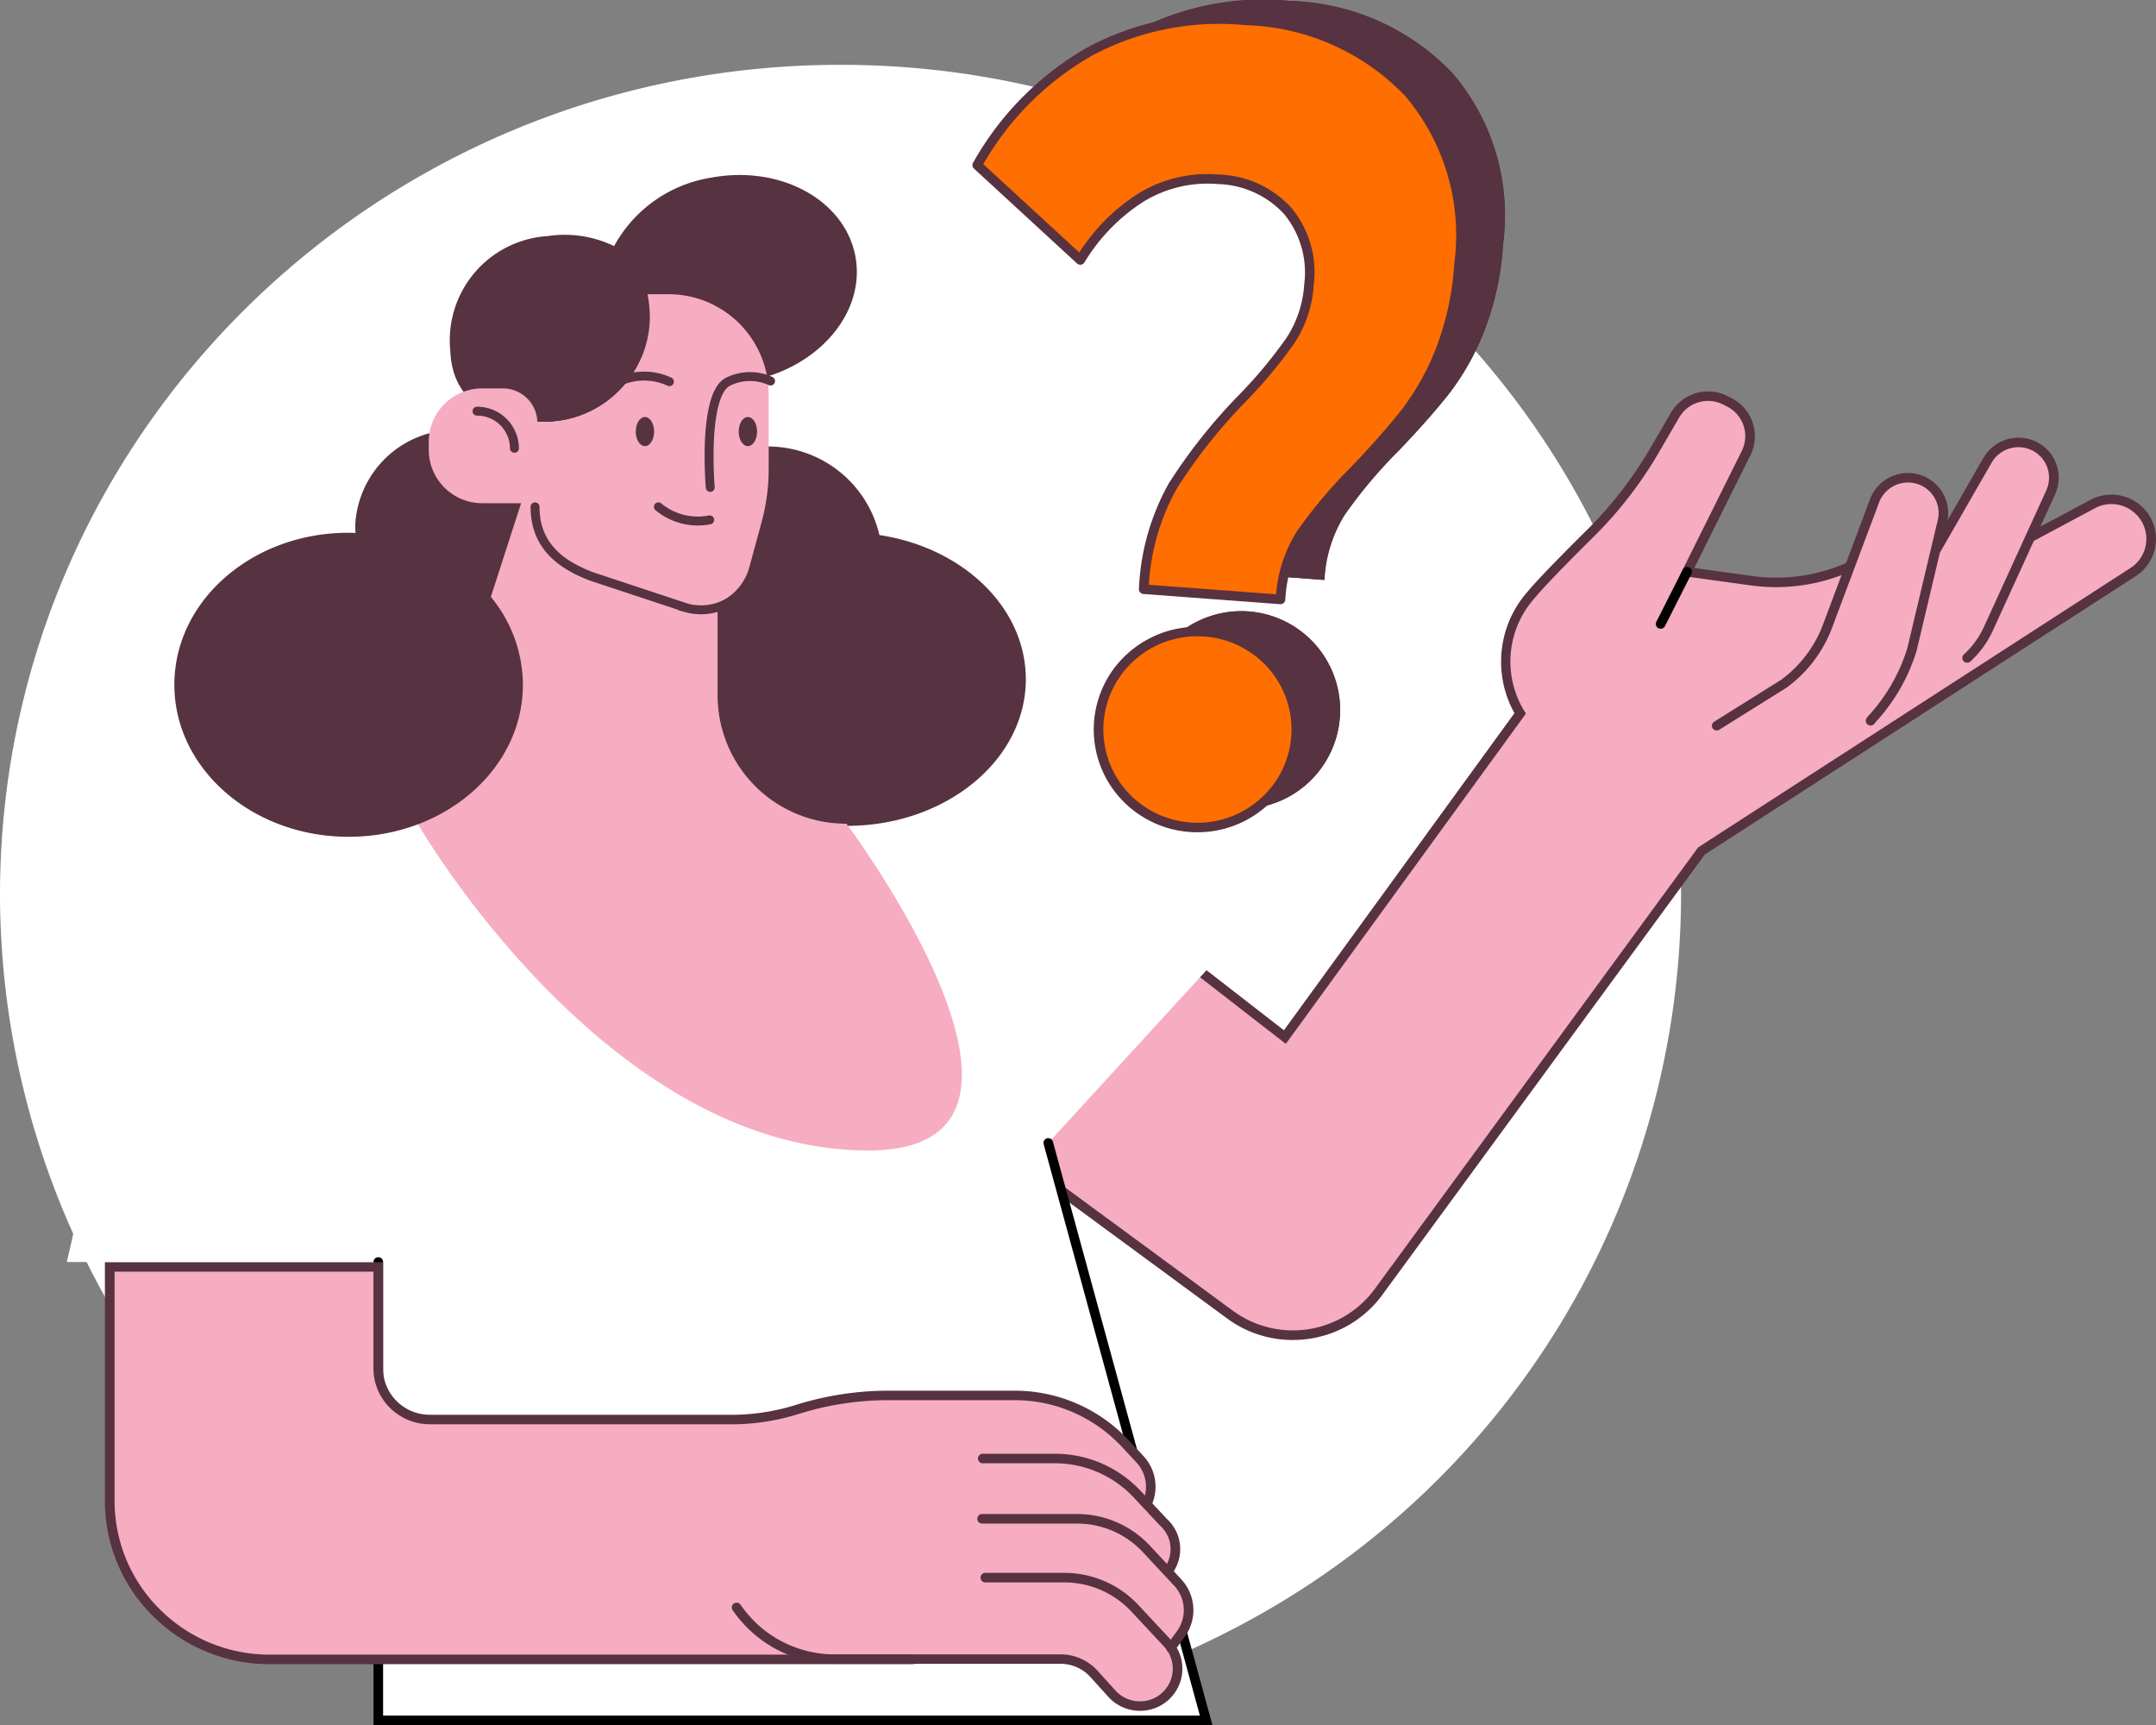 <svg xmlns="http://www.w3.org/2000/svg" width="100" height="80" viewBox="0 0 100 80"><rect x="0" y="0" width="100" height="80" fill="#808080" stroke="none"/><g transform="translate(0 10.918)"><g transform="translate(0 0)"><path d="M2010.652,796.421a38.4,38.4,0,0,0,19.645,33.431,39.465,39.465,0,0,0,38.459.124,38.4,38.4,0,0,0,19.868-33.555c0-21.262-17.452-38.5-38.984-38.5S2010.652,775.159,2010.652,796.421Z" transform="translate(-2010.652 -765.833)" fill="#fff"/><g transform="translate(3.093 7.235)"><g transform="translate(43.384)"><path d="M2134.623,775.1a1.857,1.857,0,0,0-2.44-.749l-2.955,1.579-.09-.151a2.083,2.083,0,0,0-2.585-.853l-5.75,2.38a8.366,8.366,0,0,1-4.5.621l-2.981-.412,2.745-5.516a1.75,1.75,0,0,0-.769-2.334l-.179-.093a1.781,1.781,0,0,0-2.355.679l-.944,1.624a18.6,18.6,0,0,1-3,3.873c-1.026,1.015-2.229,2.231-2.757,2.868a4.665,4.665,0,0,0-.482,5.467l-10.914,15.011-5.583-4.333-7.223,9.664,10.263,7.542a4.931,4.931,0,0,0,6.888-1.049L2114,790.46l20.019-12.935A1.824,1.824,0,0,0,2134.623,775.1Z" transform="translate(-2081.554 -769.147)" fill="#f6acc1"/><path d="M2091.832,812.022l-10.441-7.674,7.492-10.024,5.582,4.332,10.693-14.708a4.9,4.9,0,0,1,.575-5.594c.546-.66,1.809-1.933,2.772-2.885a18.344,18.344,0,0,0,2.963-3.827l.945-1.623a2,2,0,0,1,2.651-.764l.179.093a1.981,1.981,0,0,1,.865,2.627l-2.608,5.242,2.675.37a8.139,8.139,0,0,0,4.38-.606l5.75-2.38a2.315,2.315,0,0,1,2.843.913l2.773-1.482a2.078,2.078,0,0,1,2.734.84,2.051,2.051,0,0,1-.678,2.72L2113.991,790.5l-14.958,20.421a5.1,5.1,0,0,1-3.369,2.038,5.322,5.322,0,0,1-.791.06A5.114,5.114,0,0,1,2091.832,812.022Zm40.293-37.6-3.143,1.68-.2-.334a1.866,1.866,0,0,0-2.307-.761l-5.746,2.378a8.587,8.587,0,0,1-4.617.638l-3.287-.454,2.882-5.791a1.539,1.539,0,0,0-.672-2.04l-.179-.093a1.551,1.551,0,0,0-2.059.594l-.944,1.623a18.824,18.824,0,0,1-3.035,3.919c-1.371,1.355-2.319,2.341-2.742,2.853a4.408,4.408,0,0,0-.468,5.205l.083.127-11.138,15.32-5.586-4.335-6.954,9.3,10.083,7.411a4.709,4.709,0,0,0,6.576-1l14.982-20.455.023-.033,20.054-12.957a1.608,1.608,0,0,0,.532-2.134,1.63,1.63,0,0,0-2.14-.663Z" transform="translate(-2081.391 -769.028)" fill="#573240"/><g transform="translate(38.552 2.143)"><path d="M2140.069,781.963l1.6-.811a5.888,5.888,0,0,0,2.436-2.3l3.124-5.383a1.655,1.655,0,0,1,2.229-.613,1.627,1.627,0,0,1,.7,2.1l-2.894,6.336a4.207,4.207,0,0,1-.986,1.353l-2.244,2.054Z" transform="translate(-2140.069 -772.434)" fill="#f6acc1"/><path d="M2148.661,782.755a.223.223,0,0,0,.151-.059,4.4,4.4,0,0,0,1.037-1.424l2.895-6.336a1.858,1.858,0,0,0-.795-2.387,1.887,1.887,0,0,0-2.531.7l-2.382,4.145a.22.22,0,0,0,.083.3.224.224,0,0,0,.3-.083l2.383-4.145a1.437,1.437,0,0,1,1.927-.529,1.415,1.415,0,0,1,.605,1.818l-2.894,6.336a3.98,3.98,0,0,1-.934,1.282.22.22,0,0,0-.012.312A.222.222,0,0,0,2148.661,782.755Z" transform="translate(-2142.448 -772.317)" fill="#573240"/></g><g transform="translate(32.924 3.781)"><path d="M2134.392,785.78l1.445-1.063a5.869,5.869,0,0,0,2.019-2.664l2.184-5.821a1.652,1.652,0,0,1,2.1-.97,1.632,1.632,0,0,1,1.041,1.959l-1.8,6.723a4.188,4.188,0,0,1-.746,1.5l-1.821,1.862Z" transform="translate(-2132.494 -774.947)" fill="#f6acc1"/><path d="M2131.726,786.773a.226.226,0,0,0,.119-.034l3.121-1.952a6.082,6.082,0,0,0,2.109-2.774l2.184-5.821a1.435,1.435,0,0,1,1.813-.839,1.418,1.418,0,0,1,.9,1.694l-1.405,5.909a8.237,8.237,0,0,1-1.827,3.164l-.052.066a.22.22,0,0,0,.038.31.224.224,0,0,0,.313-.037l.052-.066a8.568,8.568,0,0,0,1.911-3.336l1.4-5.9a1.861,1.861,0,0,0-1.183-2.218,1.883,1.883,0,0,0-2.38,1.1l-2.184,5.822a5.632,5.632,0,0,1-1.943,2.564l-3.107,1.943a.22.22,0,0,0-.07.3A.224.224,0,0,0,2131.726,786.773Z" transform="translate(-2131.502 -774.83)" fill="#573240"/></g><path d="M2127.77,784.387a.224.224,0,0,0,.2-.122l1.224-2.418a.22.22,0,0,0-.1-.3.224.224,0,0,0-.3.1l-1.224,2.418a.221.221,0,0,0,.1.3A.23.23,0,0,0,2127.77,784.387Z" transform="translate(-2097.222 -773.382)"/></g><g transform="translate(0 19.223)"><path d="M2032.4,798.528h-2.1a12.606,12.606,0,0,0-12.313,9.74l-2.622,11.413H2032.4Z" transform="translate(-2015.359 -798.528)" fill="#fff"/><path d="M2072.013,798.528h-9.737v16.6h13.814l9.2-10.042-5.426-3.986A13.259,13.259,0,0,0,2072.013,798.528Z" transform="translate(-2031.451 -798.528)" fill="#fff"/><path d="M2064.158,798.528h-26.8v42.4h38.4Z" transform="translate(-2022.904 -798.528)" fill="#fff"/><path d="M2037.017,849.387h38.911l-.077-.279-7.321-26.774a.223.223,0,0,0-.273-.155.221.221,0,0,0-.156.271l7.245,26.5h-37.883V827.917a.223.223,0,0,0-.446,0Z" transform="translate(-2022.787 -806.764)"/></g><g transform="translate(1.777 40.381)"><path d="M2018.4,842.178V831.335h12.452v4.7a2.383,2.383,0,0,0,2.395,2.373l20.481-.006v11.127l-27.9.005A7.39,7.39,0,0,1,2018.4,842.178Z" transform="translate(-2018.18 -831.114)" fill="#f6acc1"/><g transform="translate(26.934 6.18)"><path d="M2079.993,846.614l1.217,1.3a1.874,1.874,0,0,1,.148,2.385l-1.2,1.646-2.9-3.206h-18.207v-3.778h17.129A5.2,5.2,0,0,1,2079.993,846.614Z" transform="translate(-2059.058 -842.042)" fill="#f6acc1"/><path d="M2079.432,842.695l.689.738a1.875,1.875,0,0,1,.147,2.385l-1.2,1.646-2.9-3.207h-17.117V841.63h2.905c1.2,0,3.345-1.15,6.057-1.15h6.3A7,7,0,0,1,2079.432,842.695Z" transform="translate(-2059.058 -840.48)" fill="#f6acc1"/><path d="M2084.384,850.65l1.46,1.565a1.875,1.875,0,0,1,.148,2.385l-1.2,1.646-2.9-3.206h-11.281v-3.779h10.56A4.386,4.386,0,0,1,2084.384,850.65Z" transform="translate(-2063.023 -843.539)" fill="#f6acc1"/><path d="M2080.569,854.858l1.524,1.632a1.723,1.723,0,0,1,.136,2.191,1.758,1.758,0,0,1-2.721.143l-.826-.915a2.093,2.093,0,0,0-1.552-.687h-9.472c-2.476,0-4.219-.141-6.605-3.782l16.254,0A4.465,4.465,0,0,1,2080.569,854.858Z" transform="translate(-2059.742 -844.995)" fill="#f6acc1"/></g><path d="M2088.534,850.255a.223.223,0,0,0,.181-.092,1.9,1.9,0,0,0-.264-2.513l-1.218-1.3a5.444,5.444,0,0,0-3.969-1.72h-3.352a.221.221,0,1,0,0,.442h3.352a5,5,0,0,1,3.643,1.578l1.217,1.3a1.466,1.466,0,0,1,.229,1.954.221.221,0,0,0,.05.309A.224.224,0,0,0,2088.534,850.255Z" transform="translate(-2039.201 -835.744)" fill="#573240"/><path d="M2088.622,855.344a.224.224,0,0,0,.181-.092l.465-.641a2.1,2.1,0,0,0-.165-2.664l-1.46-1.565a4.624,4.624,0,0,0-3.369-1.46h-4.408a.221.221,0,1,0,0,.442h4.408a4.175,4.175,0,0,1,3.042,1.318l1.461,1.565a1.661,1.661,0,0,1,.13,2.105l-.466.641a.22.22,0,0,0,.051.308A.225.225,0,0,0,2088.622,855.344Z" transform="translate(-2039.185 -837.24)" fill="#573240"/><path d="M2081.242,859.505c.035,0,.071,0,.106,0a1.969,1.969,0,0,0,1.495-.809,1.947,1.947,0,0,0-.153-2.47l-1.524-1.633a4.7,4.7,0,0,0-3.426-1.484h-3.667a.221.221,0,1,0,0,.442h3.667a4.253,4.253,0,0,1,3.1,1.343l1.524,1.632a1.512,1.512,0,0,1-1.039,2.538,1.525,1.525,0,0,1-1.217-.5l-.827-.915a2.317,2.317,0,0,0-1.718-.76h-10.476a5.282,5.282,0,0,1-4.364-2.3.223.223,0,0,0-.309-.059.22.22,0,0,0-.06.307,5.727,5.727,0,0,0,4.732,2.489h10.476a1.871,1.871,0,0,1,1.386.613l.827.915A1.968,1.968,0,0,0,2081.242,859.505Z" transform="translate(-2033.242 -838.698)" fill="#573240"/><path d="M2025.708,849.64h29.817a.221.221,0,1,0,0-.442h-29.817a7.185,7.185,0,0,1-5.09-2.09,7.063,7.063,0,0,1-2.109-5.048V831.438h12.007v4.482a2.566,2.566,0,0,0,.767,1.835,2.612,2.612,0,0,0,1.85.759h14.227a10.442,10.442,0,0,0,2.935-.495,13.923,13.923,0,0,1,4.087-.622h5.879a6.789,6.789,0,0,1,4.949,2.145l.689.738a1.648,1.648,0,0,1,.288,1.84.222.222,0,0,0,.4.188,2.085,2.085,0,0,0-.364-2.327l-.689-.738a7.236,7.236,0,0,0-5.276-2.286h-5.879a14.455,14.455,0,0,0-4.205.639,10.123,10.123,0,0,1-2.816.478h-14.227a2.165,2.165,0,0,1-1.535-.63,2.129,2.129,0,0,1-.636-1.522V831h-12.9V842.06a7.5,7.5,0,0,0,2.24,5.361A7.625,7.625,0,0,0,2025.708,849.64Z" transform="translate(-2018.064 -830.996)" fill="#573240"/></g></g></g></g><g transform="translate(45.104)"><g transform="translate(2.259)"><path d="M4.546,0A4.584,4.584,0,0,1,4.552,9.17,4.584,4.584,0,0,1,4.546,0Z" transform="translate(5.3 37.125) rotate(-85.743)" fill="#573240"/><path d="M2091.819,761.271a25.119,25.119,0,0,1,3.2-4.036,21.36,21.36,0,0,0,2.256-2.71,5.309,5.309,0,0,0,.852-2.586,4.445,4.445,0,0,0-.988-3.408,4.514,4.514,0,0,0-3.207-1.466c-1.317-.1-2.869-.9-3.947-.235s-3.307,1.192-4.107,2.462l-3.139-2.892a13.808,13.808,0,0,1,5.2-5.254,12.684,12.684,0,0,1,7.275-1.451,10.808,10.808,0,0,1,7.544,3.357,10.145,10.145,0,0,1,2.336,7.926,13.339,13.339,0,0,1-.877,4.038,11.884,11.884,0,0,1-1.613,2.872q-.913,1.158-2.336,2.647a22.262,22.262,0,0,0-2.509,2.976,6.243,6.243,0,0,0-.949,3.035l-6.347-.474A10.674,10.674,0,0,1,2091.819,761.271Z" transform="translate(-2082.74 -739.649)" fill="#573240"/><path d="M4.546,0A4.584,4.584,0,0,1,4.552,9.17,4.584,4.584,0,0,1,4.546,0Z" transform="translate(5.3 37.125) rotate(-85.743)" fill="#573240"/><path d="M2091.819,761.271a25.119,25.119,0,0,1,3.2-4.036,21.36,21.36,0,0,0,2.256-2.71,5.309,5.309,0,0,0,.852-2.586,4.445,4.445,0,0,0-.988-3.408,4.514,4.514,0,0,0-3.207-1.466c-1.317-.1-2.7-.386-3.78.275s-3.1,1.03-3.9,2.3l-3.518-3.241a13.808,13.808,0,0,1,5.2-5.254,12.684,12.684,0,0,1,7.275-1.451,10.808,10.808,0,0,1,7.544,3.357,10.145,10.145,0,0,1,2.336,7.926,13.339,13.339,0,0,1-.877,4.038,11.884,11.884,0,0,1-1.613,2.872q-.913,1.158-2.336,2.647a22.262,22.262,0,0,0-2.509,2.976,6.243,6.243,0,0,0-.949,3.035l-6.347-.474A10.674,10.674,0,0,1,2091.819,761.271Z" transform="translate(-2082.74 -739.649)" fill="#573240"/></g><g transform="translate(0 0.682)"><g transform="translate(0.223 0.22)"><path d="M4.546,0A4.583,4.583,0,0,1,4.552,9.17,4.583,4.583,0,0,1,4.546,0Z" transform="matrix(0.079, -0.997, 0.997, 0.079, 5.279, 37.102)" fill="#ff6e00"/><path d="M2088.72,762.656a25.141,25.141,0,0,1,3.2-4.036,21.361,21.361,0,0,0,2.256-2.71,5.322,5.322,0,0,0,.852-2.586,4.445,4.445,0,0,0-.988-3.408,4.514,4.514,0,0,0-3.207-1.466,5.872,5.872,0,0,0-3.594.843,8.815,8.815,0,0,0-2.819,2.9l-4.78-4.4a13.8,13.8,0,0,1,5.2-5.254,12.686,12.686,0,0,1,7.275-1.451,10.808,10.808,0,0,1,7.544,3.357,10.145,10.145,0,0,1,2.336,7.926,13.332,13.332,0,0,1-.877,4.038,11.893,11.893,0,0,1-1.613,2.872q-.913,1.158-2.336,2.647a22.282,22.282,0,0,0-2.509,2.976,6.245,6.245,0,0,0-.949,3.035l-6.347-.474A10.679,10.679,0,0,1,2088.72,762.656Z" transform="translate(-2079.641 -741.034)" fill="#ff6e00"/></g><path d="M2092.666,793.784a4.807,4.807,0,0,1-2.838-.922,4.742,4.742,0,0,1-1.033-6.664,4.841,4.841,0,0,1,6.721-1.023,4.741,4.741,0,0,1,1.032,6.664A4.82,4.82,0,0,1,2092.666,793.784Zm.011-9.089a4.371,4.371,0,0,0-3.522,1.765,4.3,4.3,0,0,0,.937,6.046,4.391,4.391,0,0,0,6.1-.929,4.3,4.3,0,0,0-.936-6.045A4.367,4.367,0,0,0,2092.677,784.695Z" transform="translate(-2082.238 -755.869)" fill="#573240"/><path d="M2093.593,768.033h-.017l-6.347-.474a.221.221,0,0,1-.205-.237,10.932,10.932,0,0,1,1.39-4.9,25.42,25.42,0,0,1,3.23-4.072,21.271,21.271,0,0,0,2.232-2.68,5.122,5.122,0,0,0,.815-2.482,4.256,4.256,0,0,0-.934-3.247,4.318,4.318,0,0,0-3.055-1.39,5.681,5.681,0,0,0-3.46.811,8.638,8.638,0,0,0-2.748,2.825.224.224,0,0,1-.34.045l-4.781-4.4a.219.219,0,0,1-.041-.272,14.087,14.087,0,0,1,5.281-5.336,12.958,12.958,0,0,1,7.4-1.479,11.071,11.071,0,0,1,7.692,3.429,10.4,10.4,0,0,1,2.392,8.091,13.6,13.6,0,0,1-.893,4.1,12.143,12.143,0,0,1-1.644,2.925c-.609.772-1.4,1.668-2.35,2.663a22.19,22.19,0,0,0-2.483,2.945,6.057,6.057,0,0,0-.913,2.93.221.221,0,0,1-.077.151A.224.224,0,0,1,2093.593,768.033Zm-6.106-.9,5.9.441a6.367,6.367,0,0,1,.966-2.92,22.645,22.645,0,0,1,2.534-3.007c.939-.983,1.721-1.868,2.321-2.63a11.705,11.705,0,0,0,1.582-2.818,13.185,13.185,0,0,0,.862-3.972,9.98,9.98,0,0,0-2.279-7.762,10.641,10.641,0,0,0-7.395-3.284,12.524,12.524,0,0,0-7.15,1.423,13.593,13.593,0,0,0-5.024,5.021l4.455,4.1a8.931,8.931,0,0,1,2.746-2.742,6.125,6.125,0,0,1,3.728-.875,4.748,4.748,0,0,1,3.358,1.54,4.675,4.675,0,0,1,1.042,3.57,5.555,5.555,0,0,1-.887,2.692,21.7,21.7,0,0,1-2.28,2.74,24.993,24.993,0,0,0-3.174,4h0A10.322,10.322,0,0,0,2087.486,767.135Zm1.118-4.6h0Z" transform="translate(-2079.302 -740.695)" fill="#573240"/></g></g><g transform="translate(8.086 8.115)"><path d="M2045.036,776.472h9.008v9.264h0a5.951,5.951,0,0,0,5.976,5.927h0s11.339,15.16,1.019,15.16c-12.186,0-20.906-15.16-20.906-15.16l4.9-15.191Z" transform="translate(-2028.849 -761.583)" fill="#f6acc1"/><path d="M2063.591,772.947a5.308,5.308,0,0,1,5.224,4.107c3.865.582,6.791,3.354,6.791,6.687,0,3.74-3.687,6.775-8.246,6.8l-.078-.1h0a5.95,5.95,0,0,1-5.974-5.927V773.443A5.46,5.46,0,0,1,2063.591,772.947Z" transform="translate(-2036.112 -760.355)" fill="#573240"/><path d="M2042.412,761.595a4.843,4.843,0,0,1,4.537-5.139,5.279,5.279,0,0,1,3.076.465,6.236,6.236,0,0,1,4.515-3.176c3.194-.591,6.177,1.037,6.673,3.638s-1.7,5.192-4.891,5.785a6.4,6.4,0,0,1-5.03-1.058,4.884,4.884,0,0,1-4.339,2.97c-2.556,0-4.42-.841-4.527-3.307C2042.421,761.713,2042.416,761.654,2042.412,761.595Z" transform="translate(-2029.627 -753.623)" fill="#573240"/><path d="M2031.044,776.535c.107,0,.213.007.32.007-.009-.113-.014-.226-.014-.341a4.646,4.646,0,0,1,4.831-4.435,5.025,5.025,0,0,1,3.512,1.386l-2.052,6.358a6.434,6.434,0,0,1,1.485,4.072c0,3.9-3.619,7.053-8.083,7.053s-8.083-3.155-8.083-7.053S2026.578,776.528,2031.044,776.535Z" transform="translate(-2022.959 -759.942)" fill="#573240"/><path d="M2043.416,766.477h.934a1.6,1.6,0,0,1,1.61,1.546c.159.012.322.012.487.012a4.914,4.914,0,0,0,4.73-4.786,5.62,5.62,0,0,0-.108-1.14h.96a4.642,4.642,0,0,1,4.66,4.623v3.493a9.331,9.331,0,0,1-.326,2.444l-.571,2.1c-.022.081-.048.16-.078.239a2.548,2.548,0,0,1-3.277,1.464l-3.957-1.485a4.068,4.068,0,0,1-2.6-3.185h-2.468a2.48,2.48,0,0,1-2.49-2.47v-.388A2.48,2.48,0,0,1,2043.416,766.477Z" transform="translate(-2029.122 -756.579)" fill="#f6acc1"/><g transform="translate(14.039 9.326)"><path d="M2044.327,770.434h0a1.729,1.729,0,0,1,1.736,1.722" transform="translate(-2044.327 -768.806)" fill="none" stroke="#573240" stroke-linecap="round" stroke-miterlimit="10" stroke-width="0.414"/><path d="M2059.509,777.845a2.862,2.862,0,0,1-2.379-.606" transform="translate(-2048.718 -771.176)" fill="none" stroke="#573240" stroke-linecap="round" stroke-miterlimit="10" stroke-width="0.414"/><path d="M2060.764,773.112s-.376-4.37.854-4.916a2.289,2.289,0,0,1,1.943-.018" transform="translate(-2049.946 -767.948)" fill="none" stroke="#573240" stroke-linecap="round" stroke-miterlimit="10" stroke-width="0.414"/><path d="M2048.424,777.243c0,1.687,1.039,2.632,2.629,3.23l4.169,1.381c.079.029.159.055.24.077a2.545,2.545,0,0,0,3.114-1.78" transform="translate(-2045.732 -771.178)" fill="none" stroke="#573240" stroke-linecap="round" stroke-miterlimit="10" stroke-width="0.414"/><ellipse cx="0.426" cy="0.675" rx="0.426" ry="0.675" transform="translate(12.137 1.899)" fill="#573240"/><path d="M2053.969,768.32a2.794,2.794,0,0,1,2.589-.125" transform="translate(-2047.634 -767.935)" fill="none" stroke="#573240" stroke-linecap="round" stroke-miterlimit="10" stroke-width="0.414"/><ellipse cx="0.426" cy="0.675" rx="0.426" ry="0.675" transform="translate(7.363 1.899)" fill="#573240"/></g></g></svg>